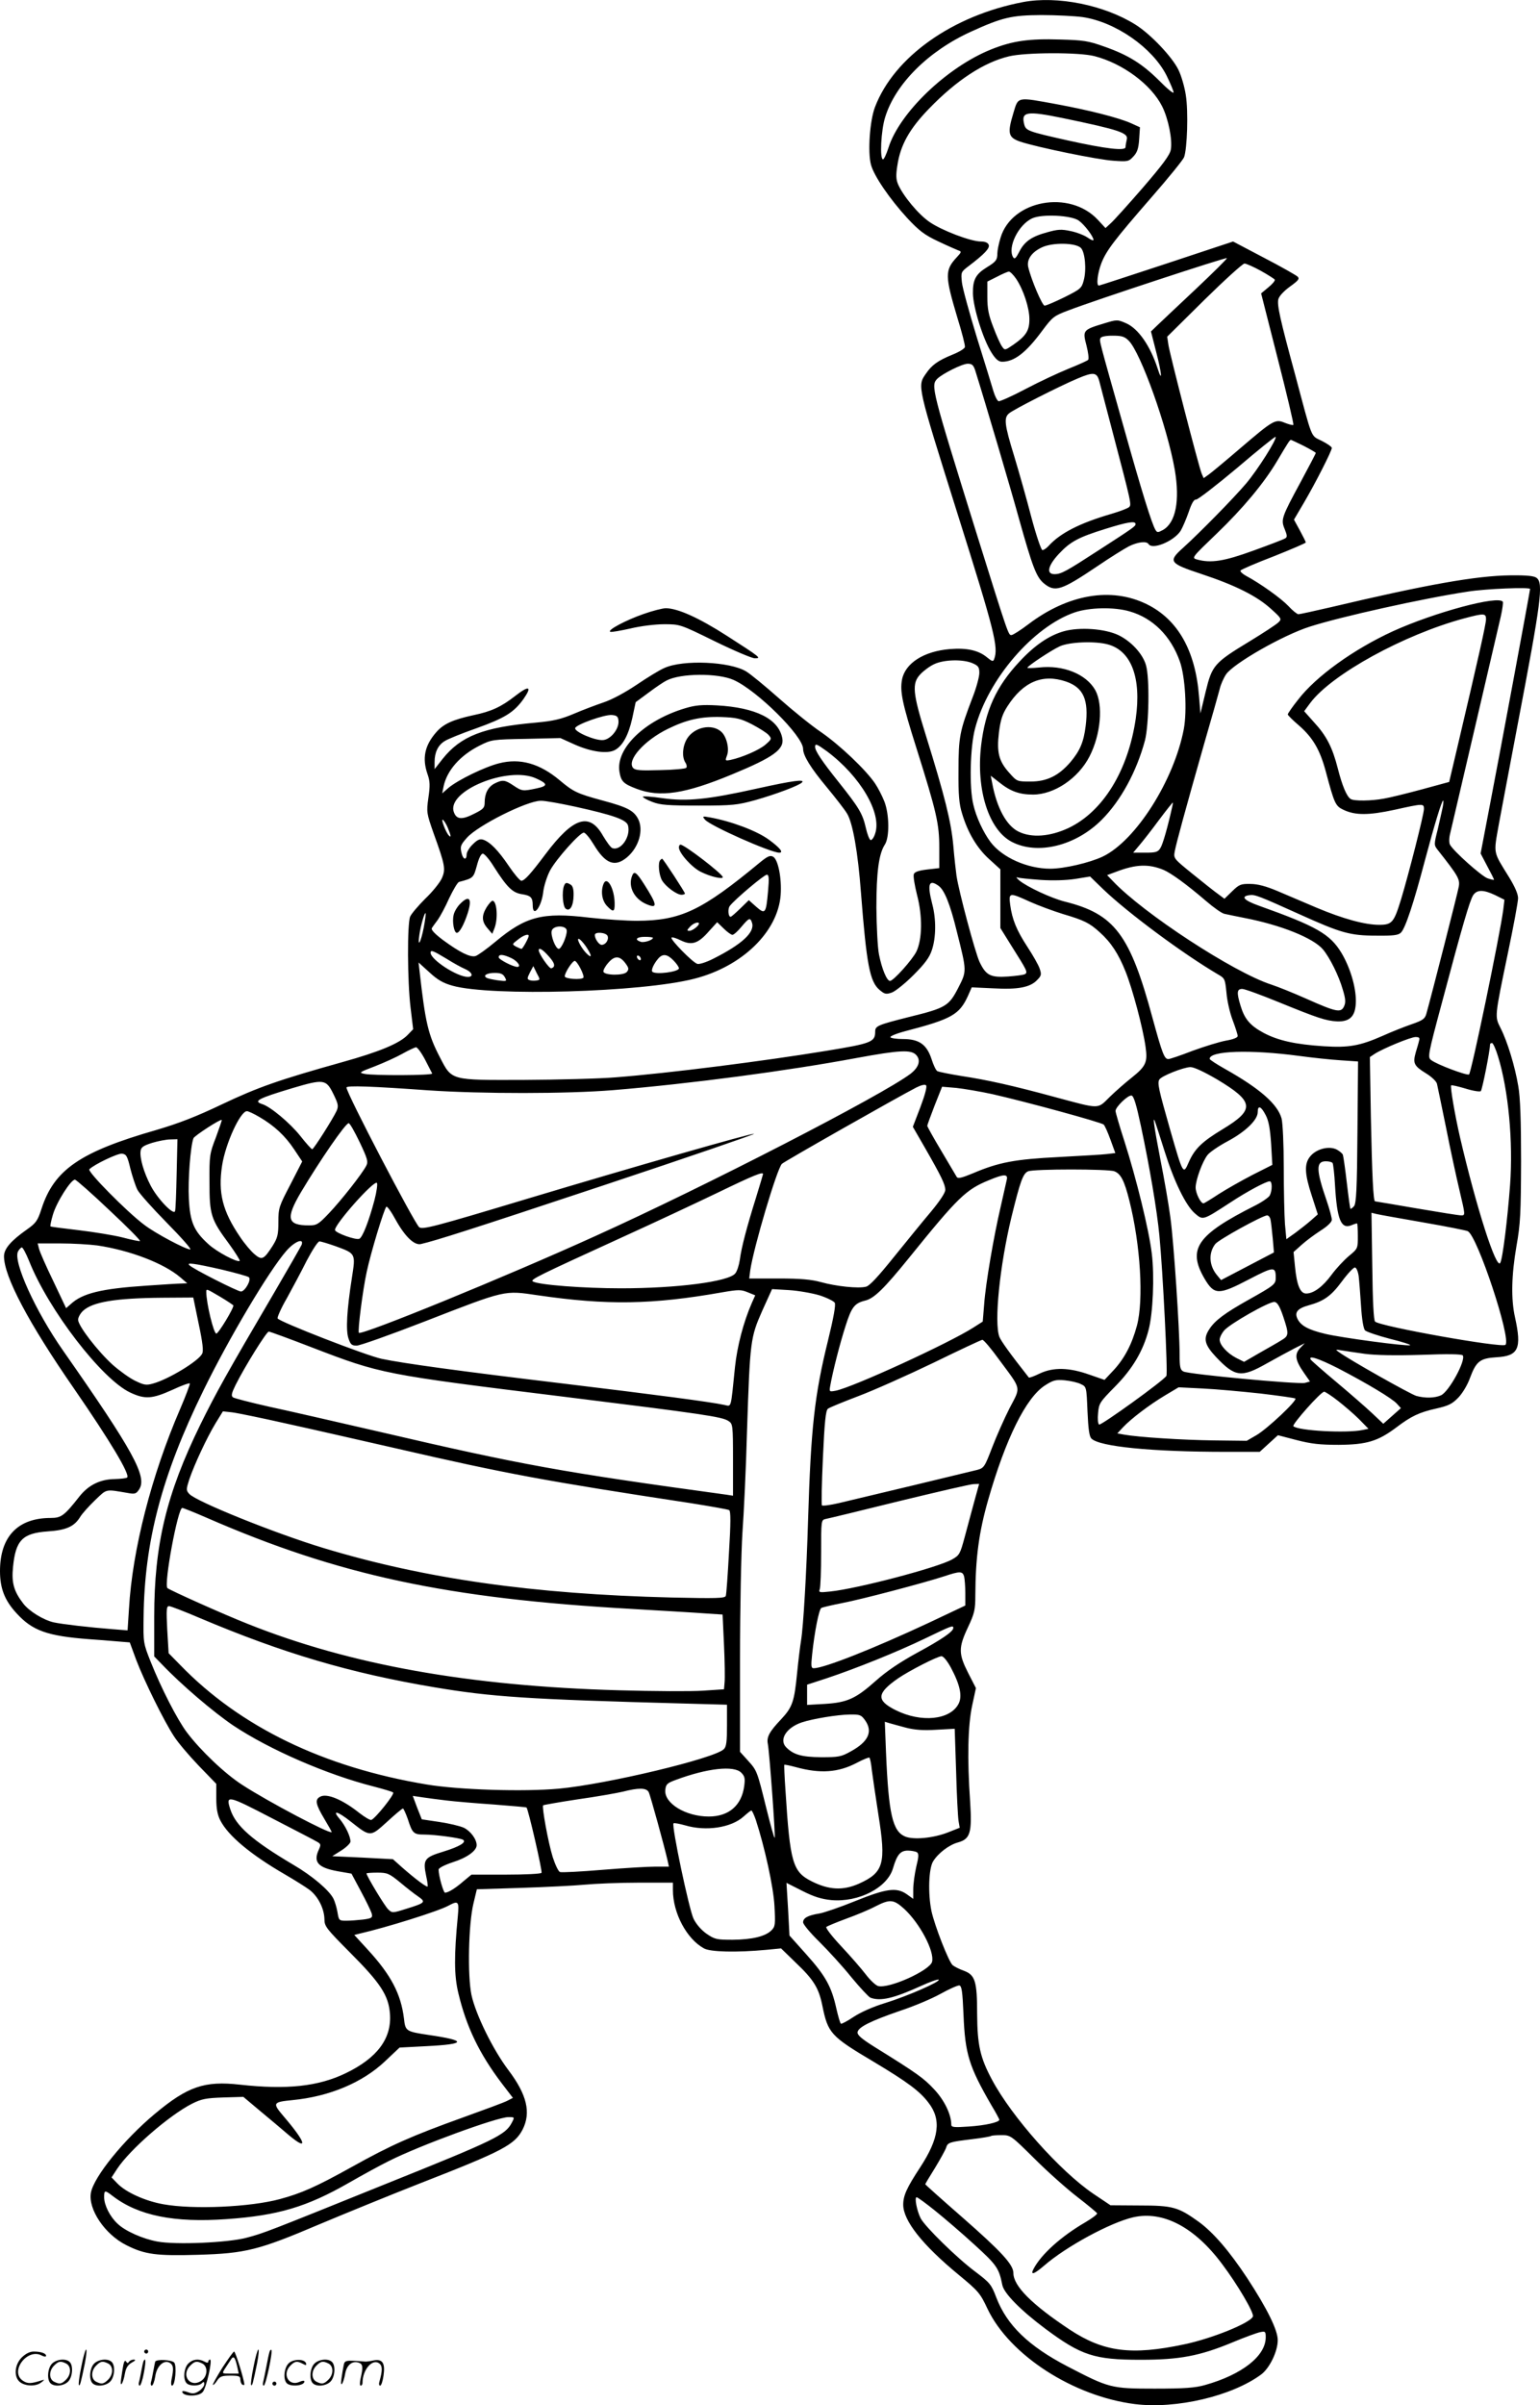<svg version="1.0" xmlns="http://www.w3.org/2000/svg"
  viewBox="0 0 768.952 1200.304"
 preserveAspectRatio="xMidYMid meet">
<g transform="translate(-0,1200.519) scale(0.1,-0.1)"
fill="#000000" stroke="none">
<path d="M5109 11995 c-352 -67 -644 -273 -740 -524 -26 -68 -37 -225 -20
-288 15 -56 93 -170 181 -266 60 -64 86 -84 154 -116 44 -21 90 -41 100 -45
18 -6 18 -8 -6 -34 -61 -65 -60 -93 2 -301 23 -74 40 -140 38 -148 -2 -8 -30
-25 -63 -38 -73 -30 -103 -52 -132 -95 -43 -62 -44 -55 157 -695 188 -596 206
-670 184 -729 -5 -14 -10 -12 -36 9 -42 35 -101 48 -186 41 -129 -11 -222 -70
-238 -152 -11 -59 1 -118 71 -339 102 -324 115 -381 115 -500 l0 -102 -61 -7
c-42 -5 -62 -12 -66 -23 -4 -9 4 -56 16 -104 28 -106 26 -221 -3 -282 -20 -41
-115 -147 -132 -147 -16 0 -41 61 -55 132 -7 34 -12 140 -13 233 0 177 12 269
42 315 24 36 23 150 -2 215 -11 28 -32 69 -47 91 -47 69 -175 190 -267 254
-48 32 -143 109 -212 170 -69 61 -143 122 -165 135 -82 49 -314 59 -407 17
-24 -10 -86 -48 -139 -84 -58 -39 -123 -74 -165 -88 -38 -13 -105 -38 -149
-57 -64 -27 -102 -36 -190 -44 -261 -23 -374 -67 -465 -181 l-40 -51 0 36 c0
47 17 83 49 103 14 10 86 39 160 65 142 51 187 79 235 146 44 63 28 69 -39 17
-73 -57 -121 -79 -212 -98 -101 -22 -148 -43 -184 -84 -59 -67 -72 -131 -44
-211 12 -34 13 -57 4 -117 -10 -72 -9 -77 26 -177 58 -160 61 -180 41 -225
-10 -22 -47 -68 -83 -102 -35 -35 -69 -75 -75 -89 -15 -36 -14 -322 2 -454
l13 -108 -27 -28 c-41 -43 -143 -85 -326 -136 -318 -89 -423 -126 -600 -210
-130 -62 -215 -95 -330 -129 -380 -109 -510 -198 -573 -394 -19 -59 -28 -71
-72 -102 -81 -57 -115 -97 -115 -134 0 -101 122 -332 350 -661 180 -261 280
-428 265 -443 -4 -4 -32 -7 -63 -8 -71 -1 -129 -29 -174 -85 -77 -98 -92 -109
-145 -109 -164 0 -253 -93 -253 -265 0 -86 23 -146 82 -210 80 -88 154 -114
363 -130 44 -3 108 -8 141 -11 l62 -5 32 -87 c40 -105 139 -306 189 -382 19
-30 75 -96 123 -146 l88 -91 0 -72 c0 -52 6 -83 20 -110 39 -77 152 -171 323
-270 48 -28 104 -63 124 -78 42 -33 72 -93 73 -146 0 -35 10 -47 127 -165 152
-152 193 -214 200 -305 10 -124 -63 -222 -221 -298 -137 -66 -294 -83 -528
-57 -177 20 -261 -9 -424 -145 -155 -129 -305 -314 -320 -394 -15 -82 69 -208
177 -262 93 -47 151 -54 359 -48 236 7 301 23 602 151 124 52 351 145 504 205
418 163 474 193 514 270 42 84 21 173 -71 295 -78 103 -164 279 -185 376 -20
97 -15 352 10 456 l17 71 222 7 c122 4 265 11 317 16 52 5 173 10 268 10 l172
0 0 -37 c0 -115 69 -244 155 -291 32 -18 163 -21 313 -7 l72 7 71 -69 c92 -87
117 -128 135 -216 28 -138 41 -153 255 -280 172 -103 232 -148 275 -205 66
-85 53 -178 -41 -322 -67 -102 -85 -141 -85 -187 0 -80 96 -201 277 -350 98
-81 107 -91 144 -170 110 -231 428 -436 735 -475 207 -26 487 40 633 149 41
32 81 114 81 170 0 50 -52 156 -152 309 -90 136 -169 228 -243 282 -102 73
-128 81 -295 81 l-145 1 -85 57 c-167 113 -408 384 -507 570 -59 110 -73 173
-74 328 0 163 -10 194 -65 215 -23 8 -48 21 -57 28 -20 17 -90 197 -106 270
-18 87 -14 212 8 248 25 41 80 83 125 95 61 17 70 49 60 204 -15 216 -11 379
10 478 l19 88 -39 76 c-48 95 -49 125 -1 227 33 70 37 88 37 160 1 189 18 315
64 476 88 307 189 510 283 571 42 27 54 30 100 26 29 -3 65 -11 80 -19 28 -13
28 -14 33 -135 4 -90 9 -127 20 -137 40 -40 301 -66 673 -66 l167 0 46 42 45
41 92 -24 c74 -19 116 -24 212 -24 139 1 195 18 286 86 75 57 115 76 200 95
62 14 80 23 111 55 21 22 46 64 58 98 31 83 50 98 132 103 110 6 127 43 93
198 -21 93 -18 211 7 357 20 112 22 165 23 423 0 202 -4 320 -14 375 -16 97
-54 222 -88 289 -30 60 -31 51 36 374 28 133 51 257 51 275 0 21 -16 57 -44
103 -82 133 -79 114 -52 266 14 73 56 300 95 503 116 608 128 699 94 726 -12
10 -47 14 -132 13 -171 -2 -418 -46 -896 -159 -82 -19 -155 -35 -162 -35 -6 0
-29 18 -50 41 -36 38 -139 112 -212 151 -18 10 -30 22 -27 26 3 5 77 37 166
71 88 35 160 66 160 69 0 4 -14 31 -30 61 l-29 53 50 85 c57 97 139 258 139
273 0 5 -22 21 -50 35 -57 29 -44 -3 -133 330 -76 279 -91 348 -84 377 4 16
28 41 58 63 43 31 49 39 38 50 -8 7 -83 50 -168 94 l-154 81 -332 -110 c-182
-60 -335 -110 -338 -110 -14 0 -7 61 12 111 25 64 64 115 251 330 84 96 156
185 162 199 16 41 22 229 9 310 -6 41 -23 99 -37 127 -31 64 -139 178 -214
225 -156 98 -390 145 -561 113z m296 -75 c165 -24 350 -153 420 -292 19 -39
35 -77 35 -84 0 -8 -33 19 -72 59 -86 85 -155 128 -275 170 -78 28 -104 32
-221 35 -154 5 -237 -7 -342 -49 -220 -88 -459 -316 -514 -492 -10 -31 -22
-57 -27 -57 -17 0 -10 146 11 211 51 165 215 329 428 426 158 72 204 82 352
83 74 0 167 -5 205 -10z m60 -195 c140 -36 283 -141 338 -251 31 -62 52 -167
43 -216 -5 -27 -41 -75 -140 -190 -73 -84 -145 -164 -160 -177 l-26 -24 -38
41 c-141 152 -430 99 -486 -89 -9 -29 -16 -64 -16 -78 0 -33 -7 -42 -53 -70
-55 -34 -70 -62 -69 -130 1 -70 51 -230 93 -296 21 -33 35 -45 53 -45 61 0
120 46 201 156 51 68 57 73 132 101 127 49 784 265 789 260 3 -2 -69 -73 -158
-157 -90 -84 -176 -166 -192 -181 l-29 -28 27 -106 c27 -103 31 -156 6 -78
-37 113 -96 198 -157 225 -44 19 -45 19 -111 -1 -105 -32 -107 -34 -87 -110 9
-35 13 -67 8 -72 -4 -4 -48 -24 -98 -44 -49 -20 -146 -65 -214 -101 -68 -36
-129 -63 -135 -61 -7 3 -18 25 -25 48 -7 24 -44 145 -83 269 -38 124 -72 248
-75 276 -5 50 -5 52 32 80 82 62 108 91 102 107 -4 11 -18 17 -39 17 -51 0
-195 55 -256 97 -56 38 -133 131 -158 189 -10 24 -11 46 -3 95 15 100 60 181
157 281 137 142 274 232 400 262 82 20 350 21 427 1z m-78 -821 c29 -21 73
-80 73 -96 0 -5 -13 0 -30 12 -16 11 -54 26 -84 32 -46 10 -64 9 -117 -6 -78
-21 -114 -46 -140 -98 -16 -31 -23 -38 -30 -27 -30 48 26 164 96 195 48 22
196 15 232 -12z m10 -136 c21 -21 29 -110 14 -163 -10 -38 -16 -43 -96 -83
-47 -23 -91 -42 -99 -42 -12 0 -67 129 -82 193 -8 37 17 74 69 98 53 25 168
23 194 -3z m898 -114 c36 -20 67 -40 70 -44 3 -5 -11 -22 -32 -39 l-36 -30 83
-326 c46 -179 81 -328 78 -330 -3 -3 -21 2 -42 10 -48 20 -57 15 -221 -125
-71 -61 -142 -120 -157 -131 l-28 -20 -10 23 c-14 33 -159 595 -166 643 l-6
40 185 183 c102 100 192 182 201 182 8 0 45 -16 81 -36z m-1220 -42 c36 -55
65 -144 65 -200 0 -57 -17 -83 -80 -127 -41 -28 -43 -29 -56 -10 -8 10 -28 54
-44 97 -24 61 -30 93 -30 152 l0 76 48 24 c26 14 53 25 59 26 7 0 24 -17 38
-38z m561 -307 c60 -60 193 -432 230 -645 26 -154 5 -264 -60 -300 -24 -13
-28 -13 -36 0 -18 28 -69 192 -161 520 -125 442 -120 423 -114 438 3 7 25 12
60 12 46 0 60 -4 81 -25z m-767 -147 c50 -159 180 -599 220 -745 66 -235 85
-286 122 -318 57 -47 86 -38 269 85 63 43 134 87 157 99 45 22 88 27 98 11 19
-30 126 14 160 66 9 15 27 56 40 93 15 45 27 65 37 63 8 -1 100 70 204 157
103 88 190 158 193 156 9 -9 -88 -163 -148 -234 -66 -77 -227 -241 -314 -320
-76 -68 -69 -77 94 -131 169 -56 276 -110 346 -174 52 -47 54 -50 36 -67 -10
-10 -74 -52 -143 -94 -178 -108 -188 -120 -220 -252 l-26 -108 -7 85 c-18 229
-106 384 -261 460 -177 87 -393 50 -591 -100 -38 -29 -76 -53 -84 -54 -16 -1
-14 -7 -177 514 -223 716 -227 731 -194 765 27 26 125 75 152 75 21 0 28 -6
37 -32z m620 -55 c5 -21 35 -132 65 -248 96 -365 97 -369 83 -381 -7 -6 -46
-21 -87 -33 -158 -46 -256 -96 -314 -160 -11 -12 -24 -21 -31 -21 -6 0 -30 70
-55 163 -23 89 -62 227 -86 306 -49 159 -52 191 -26 213 19 18 258 139 342
174 80 34 97 32 109 -13z m1021 -323 c33 -17 60 -33 60 -35 0 -3 -34 -68 -75
-144 -97 -179 -100 -189 -80 -237 12 -30 13 -39 3 -45 -7 -5 -78 -32 -158 -61
-148 -54 -213 -64 -283 -45 -28 8 -27 9 99 130 131 126 235 251 300 360 57 96
64 107 70 107 2 0 31 -14 64 -30z m-840 -390 c0 -11 -8 -17 -183 -130 -165
-107 -188 -120 -222 -120 -42 0 -33 42 22 101 58 62 98 83 233 125 109 34 150
41 150 24z m1970 -324 c0 -8 -156 -848 -203 -1090 l-44 -230 33 -63 c19 -35
34 -65 34 -68 0 -2 -14 1 -32 7 -31 11 -171 136 -188 168 -5 10 -5 33 1 56 17
72 238 1018 253 1084 8 35 12 68 10 72 -21 34 -342 -53 -549 -147 -196 -90
-384 -225 -473 -341 -29 -36 -52 -70 -52 -74 0 -4 26 -30 58 -57 68 -60 103
-120 132 -228 43 -161 48 -172 88 -191 59 -28 125 -28 255 0 144 32 147 32
147 4 0 -27 -77 -328 -114 -450 -36 -117 -45 -128 -110 -128 -71 0 -180 30
-311 85 -61 26 -148 63 -195 83 -59 25 -101 36 -137 36 -47 1 -56 -3 -90 -36
l-39 -38 -31 23 c-17 12 -74 57 -127 100 -96 78 -97 78 -90 115 8 42 53 207
147 537 37 127 71 248 77 271 5 23 20 56 32 74 37 54 283 195 418 238 152 49
565 141 790 175 88 14 310 23 310 13z m-1999 -112 c115 -33 205 -122 250 -249
27 -75 37 -246 20 -338 -49 -256 -239 -556 -404 -636 -65 -31 -193 -61 -263
-61 -114 0 -240 56 -298 133 -36 48 -72 125 -86 187 -21 85 -16 289 9 381 64
244 290 507 497 578 73 25 197 28 275 5z m1779 -39 c0 -23 -35 -180 -146 -651
l-38 -161 -136 -37 c-74 -20 -159 -41 -189 -46 -63 -12 -151 -13 -167 -2 -20
13 -42 66 -64 152 -27 106 -57 164 -119 231 l-49 55 31 42 c108 143 467 340
767 421 101 27 110 26 110 -4z m-2565 -219 c30 -13 35 -20 35 -49 0 -19 -15
-75 -34 -123 -64 -167 -70 -196 -70 -364 -1 -122 3 -168 18 -215 28 -94 74
-172 135 -227 l56 -51 0 -147 0 -146 56 -90 c77 -122 82 -131 67 -140 -6 -4
-44 -9 -84 -12 -89 -6 -111 6 -143 73 -22 47 -104 354 -115 430 -3 22 -11 90
-16 151 -11 119 -42 244 -136 546 -67 215 -72 263 -28 309 16 17 47 40 69 50
49 23 142 25 190 5z m-1192 -84 c117 -52 347 -280 347 -344 0 -33 37 -94 118
-191 43 -52 89 -111 101 -131 29 -46 55 -195 70 -396 28 -359 44 -444 93 -485
25 -21 32 -23 61 -13 17 6 66 45 108 87 57 57 80 88 92 125 21 62 22 154 2
229 -26 101 -17 126 31 92 29 -20 58 -90 92 -230 50 -199 50 -195 6 -281 -46
-89 -62 -99 -241 -143 -163 -41 -173 -46 -173 -74 0 -52 -19 -59 -245 -96
-310 -51 -790 -112 -1050 -132 -82 -7 -289 -12 -460 -13 -367 -1 -358 -4 -418
112 -59 113 -73 172 -102 430 l-5 44 54 -49 c41 -38 69 -54 116 -67 193 -54
944 -33 1207 35 239 61 417 234 431 418 6 84 -13 178 -38 191 -15 8 -28 2 -67
-30 -290 -240 -394 -289 -613 -290 -52 0 -160 7 -239 16 -233 28 -316 6 -468
-121 -43 -36 -88 -68 -99 -71 -27 -7 -79 19 -162 80 -40 30 -60 51 -56 59 4 7
18 26 30 42 12 17 38 65 57 108 20 42 42 79 49 81 72 19 72 20 89 81 10 38 21
60 30 60 8 0 33 -29 55 -65 65 -102 93 -130 139 -137 45 -7 55 -16 55 -55 0
-67 45 -9 53 70 4 29 19 76 34 104 31 57 148 188 168 188 8 0 30 -27 50 -60
58 -96 105 -114 166 -63 59 50 84 136 55 192 -22 41 -53 58 -176 91 -129 35
-147 44 -215 101 -100 84 -198 112 -303 85 -72 -18 -205 -83 -252 -122 l-32
-28 7 35 c17 80 83 155 181 204 58 29 63 30 230 33 l172 4 73 -33 c82 -36 161
-47 199 -27 39 21 68 74 87 159 l17 80 65 48 c36 27 76 54 89 60 70 37 256 38
335 3z m-575 -202 c5 -40 -37 -94 -76 -98 -40 -4 -146 42 -140 60 6 18 146 68
183 65 24 -2 31 -7 33 -27z m1041 -154 c166 -124 275 -308 241 -410 -6 -20
-17 -35 -23 -33 -6 2 -17 30 -24 62 -16 70 -34 100 -136 228 -84 105 -117 155
-117 175 0 18 8 15 59 -22z m-1453 -135 c60 -27 61 -38 4 -50 -70 -15 -74 -14
-116 14 -43 29 -55 30 -95 10 -32 -17 -49 -49 -49 -95 0 -26 -7 -33 -51 -55
-62 -32 -90 -30 -103 8 -37 105 271 231 410 168z m194 -141 c195 -43 259 -66
266 -95 14 -56 -37 -128 -79 -112 -8 3 -28 31 -46 61 -67 119 -148 94 -287
-91 -75 -100 -105 -133 -121 -133 -7 0 -35 33 -62 73 -54 80 -95 121 -129 132
-17 5 -29 -1 -52 -24 -17 -16 -30 -39 -30 -50 0 -28 -16 -27 -24 2 -10 37 -7
45 25 81 53 61 300 185 369 185 19 1 96 -13 170 -29z m4334 -2 c-4 -18 -15
-68 -25 -111 -19 -75 -19 -79 -2 -101 105 -133 113 -148 107 -185 -5 -30 -134
-535 -162 -635 -7 -25 -18 -33 -73 -52 -35 -12 -101 -38 -145 -58 -114 -50
-169 -60 -294 -52 -140 9 -228 28 -301 67 -67 36 -95 69 -115 136 -20 66 -18
83 9 83 12 0 94 -30 182 -66 196 -80 236 -93 292 -96 66 -2 93 28 93 103 0 71
-29 167 -72 239 -57 94 -125 133 -411 235 -76 27 -94 47 -48 53 27 4 47 -4
251 -96 206 -93 251 -106 382 -106 86 -1 110 2 123 15 22 21 64 148 120 361
48 180 84 298 91 298 2 0 1 -15 -2 -32z m-1350 5 c-23 -104 -48 -192 -60 -210
-12 -20 -23 -23 -75 -23 l-61 0 32 38 c17 20 61 76 97 125 36 48 67 87 69 87
1 0 0 -8 -2 -17z m-3618 -109 c16 -39 18 -52 5 -38 -15 15 -41 85 -30 78 6 -3
17 -21 25 -40z m3574 -210 c39 -17 115 -72 213 -156 37 -32 77 -60 90 -63 12
-3 58 -12 102 -21 181 -35 343 -100 391 -157 34 -41 79 -131 99 -201 14 -46
15 -64 6 -83 -15 -33 -38 -29 -188 38 -63 28 -142 60 -176 71 -188 61 -639
356 -790 516 l-29 30 46 17 c97 37 161 40 236 9z m-1975 -106 c-10 -113 -14
-117 -59 -78 l-37 33 -42 -41 c-24 -23 -45 -42 -49 -42 -12 0 -15 40 -4 54 23
31 171 156 185 156 10 0 12 -16 6 -82z m1362 56 c60 -4 127 -2 172 5 l74 12
66 -64 c123 -118 400 -323 572 -424 35 -20 36 -23 43 -92 3 -39 17 -101 31
-137 14 -37 25 -72 25 -79 0 -8 -23 -17 -59 -23 -32 -6 -107 -29 -167 -51 -59
-23 -113 -41 -120 -41 -20 0 -30 25 -79 204 -113 419 -190 520 -439 582 -67
17 -187 73 -226 105 -15 13 -19 19 -8 15 9 -3 61 -8 115 -12z m2269 -76 l46
-23 -6 -50 c-17 -128 -160 -817 -171 -822 -14 -5 -161 50 -189 72 -18 14 -17
23 54 287 102 384 139 510 156 536 19 28 51 28 110 0z m-2323 -33 c42 -19 116
-46 164 -61 108 -32 133 -45 184 -91 56 -50 94 -108 129 -196 35 -87 87 -282
100 -376 11 -78 2 -97 -72 -156 -28 -22 -76 -64 -106 -93 -64 -63 -45 -63
-273 -2 -213 58 -340 86 -465 105 -62 10 -117 21 -124 25 -7 4 -20 32 -29 61
-24 72 -62 99 -142 99 -32 0 -60 4 -63 9 -3 5 31 19 77 31 230 60 268 82 311
177 l18 41 109 -5 c122 -7 185 5 219 43 20 20 21 27 11 56 -6 18 -34 67 -61
108 -54 83 -76 136 -86 210 -8 62 -4 62 99 15z m-3027 -128 c-15 -76 -32 -106
-22 -37 7 48 26 113 31 108 2 -2 -2 -34 -9 -71z m1639 23 c15 -47 -50 -107
-193 -179 -35 -18 -71 -29 -80 -26 -24 7 -137 123 -129 131 3 4 25 -3 47 -14
54 -26 86 -16 140 46 l41 45 32 -31 c18 -18 38 -32 44 -32 7 0 27 18 45 40 38
45 44 48 53 20z m-265 -4 c0 -11 -33 -36 -47 -36 -14 0 -14 3 2 20 16 18 45
28 45 16z m-660 -36 c0 -29 -27 -90 -40 -90 -16 0 -42 68 -35 91 9 28 75 27
75 -1z m204 -26 c7 -19 -10 -44 -30 -44 -13 0 -34 30 -34 49 0 18 57 13 64 -5z
m-394 1 c0 -10 -30 -65 -36 -65 -3 0 -15 5 -27 11 -21 12 -21 12 9 35 27 22
54 31 54 19z m620 -10 c0 -11 -43 -25 -60 -20 -34 11 -22 25 20 25 22 0 40 -2
40 -5z m-335 -42 c29 -43 33 -63 8 -40 -25 22 -56 77 -44 77 6 0 22 -17 36
-37z m-186 -49 c32 -35 36 -54 14 -61 -10 -4 -63 73 -63 90 0 16 20 4 49 -29z
m-510 -13 c35 -22 77 -45 92 -51 37 -16 46 -40 15 -40 -53 0 -186 86 -186 121
0 15 13 10 79 -30z m326 2 c30 -15 49 -43 28 -43 -21 0 -93 37 -93 48 0 17 23
15 65 -5z m645 -4 c0 -6 -4 -7 -10 -4 -5 3 -10 11 -10 16 0 6 5 7 10 4 6 -3
10 -11 10 -16z m163 -7 c15 -15 27 -33 27 -39 0 -18 -117 -33 -133 -17 -7 8 8
41 31 67 22 24 44 21 75 -11z m-240 -14 c17 -23 18 -30 7 -43 -15 -19 -111
-18 -117 1 -2 6 8 26 23 43 32 38 58 38 87 -1z m-224 -27 c11 -21 17 -41 14
-45 -12 -12 -93 -6 -93 7 0 18 38 77 50 77 5 0 18 -17 29 -39z m-221 -59 c-11
-2 -26 -1 -34 2 -13 5 -12 10 2 38 l17 32 17 -35 c18 -33 18 -34 -2 -37z
m-157 16 c11 -20 10 -21 -36 -15 -26 4 -51 9 -56 13 -19 11 3 24 41 24 30 0
42 -5 51 -22z m4565 -315 c-2 -10 -10 -37 -17 -60 -15 -54 -9 -67 51 -104 28
-17 52 -40 55 -52 3 -12 23 -110 45 -217 21 -107 52 -250 68 -317 29 -123 29
-123 8 -123 -12 0 -112 16 -223 35 -111 19 -204 35 -207 35 -9 0 -15 130 -21
422 l-5 298 24 16 c42 27 180 84 204 84 18 0 22 -4 18 -17z m394 -80 c52 -168
76 -426 60 -642 -13 -173 -37 -368 -49 -388 -19 -36 -118 271 -201 627 -25
109 -50 253 -44 259 2 2 34 -5 71 -16 38 -12 72 -17 77 -13 7 7 46 202 46 233
0 4 4 7 10 7 5 0 19 -30 30 -67z m-5358 -15 c18 -35 34 -66 36 -70 4 -10 -293
-11 -337 -2 -31 6 -28 8 51 38 46 18 108 46 138 63 30 17 61 31 67 32 7 0 27
-27 45 -61z m2453 22 c24 -26 13 -61 -28 -93 -139 -106 -1027 -563 -1574 -810
-449 -204 -1167 -497 -1181 -483 -7 7 19 212 39 304 21 98 86 312 98 325 4 4
25 -25 46 -64 47 -85 94 -130 127 -122 77 18 241 70 918 295 415 138 750 253
745 255 -12 4 -595 -163 -1125 -322 -475 -143 -530 -157 -547 -144 -25 22
-363 669 -363 697 0 11 130 6 409 -14 267 -18 691 -18 923 1 387 32 869 96
1213 160 217 40 275 43 300 15z m1910 -4 c66 -9 160 -19 208 -22 l88 -6 -3
-352 c-2 -284 -6 -356 -17 -370 -8 -9 -16 -15 -18 -13 -2 2 -10 60 -18 129 -8
69 -17 132 -20 141 -4 8 -20 21 -36 28 -40 16 -100 -2 -128 -38 -29 -36 -27
-86 9 -195 l30 -93 -34 -30 c-18 -16 -54 -44 -78 -62 l-45 -32 -7 76 c-3 42
-6 169 -6 282 0 115 -5 223 -11 245 -20 71 -107 148 -281 246 -43 24 -78 47
-78 51 0 41 204 47 445 15z m-407 -118 c185 -111 189 -150 27 -248 -103 -62
-140 -98 -169 -164 -28 -64 -28 -66 -94 164 -57 200 -64 231 -53 248 11 18
120 61 155 62 18 0 69 -24 134 -62z m-4414 -71 c25 -51 27 -61 17 -85 -19 -41
-115 -192 -122 -192 -4 0 -31 30 -60 67 -51 64 -148 145 -189 158 -47 15 -23
28 150 80 156 46 168 45 204 -28z m2932 -66 l-38 -99 60 -104 c82 -143 102
-184 102 -211 0 -14 -27 -55 -71 -108 -39 -46 -122 -148 -185 -226 -78 -97
-122 -145 -140 -149 -38 -10 -150 2 -225 23 -48 13 -101 18 -211 18 l-147 0 5
40 c17 115 133 506 158 532 10 11 578 333 671 381 24 12 44 17 49 11 6 -5 -5
-47 -28 -108z m359 64 c172 -39 545 -141 556 -152 6 -6 21 -40 34 -76 l24 -66
-42 -5 c-23 -3 -132 -9 -242 -15 -217 -11 -298 -26 -427 -81 -56 -23 -75 -28
-81 -18 -4 7 -39 66 -77 130 -39 65 -70 121 -70 125 0 4 17 50 37 102 l37 93
71 -6 c38 -4 120 -18 180 -31z m742 -160 c44 -207 80 -420 92 -545 17 -172 43
-689 35 -701 -14 -24 -327 -249 -336 -243 -6 4 -8 29 -5 58 4 48 9 55 85 132
86 87 140 177 167 282 22 82 30 270 16 382 -14 118 -77 373 -136 558 -25 77
-45 146 -45 153 0 20 62 80 80 77 11 -2 24 -45 47 -153z m623 55 c15 -28 22
-69 27 -144 l6 -104 -99 -50 c-54 -28 -130 -71 -169 -96 -38 -25 -72 -46 -76
-46 -14 0 -39 51 -39 79 0 37 34 131 60 163 10 13 55 44 100 68 90 48 150 107
150 145 0 37 17 30 40 -15z m-5025 -9 c74 -43 129 -94 174 -162 l40 -60 -59
-115 c-57 -109 -60 -117 -60 -187 0 -63 -4 -79 -28 -118 -45 -70 -54 -74 -91
-43 -18 15 -50 53 -72 86 -88 129 -111 221 -90 357 17 110 91 271 124 271 7 0
35 -13 62 -29z m-217 -102 c-31 -80 -33 -90 -32 -224 0 -163 7 -185 99 -309
31 -43 54 -80 52 -83 -11 -10 -115 45 -156 83 -73 66 -92 110 -98 227 -5 93 8
263 23 302 6 13 135 97 141 91 2 -1 -12 -40 -29 -87z m4737 -69 c47 -150 105
-269 150 -309 42 -36 38 -38 178 53 85 56 179 106 197 106 13 0 13 -46 0 -71
-6 -10 -39 -33 -73 -50 -290 -146 -339 -216 -253 -364 49 -83 70 -84 223 -4
123 64 133 65 133 8 0 -33 -7 -38 -137 -111 -116 -65 -166 -102 -194 -145 -32
-48 -25 -78 33 -140 95 -100 126 -104 253 -32 50 28 113 62 140 76 l50 25 -24
-25 c-28 -31 -24 -60 20 -123 l30 -43 -25 -7 c-32 -8 -583 43 -607 57 -16 8
-19 22 -19 85 0 123 -29 560 -46 683 -8 63 -31 194 -50 290 -33 171 -41 232
-24 181 5 -14 25 -77 45 -140z m-4019 45 c39 -82 43 -97 33 -117 -21 -41 -126
-174 -186 -237 -53 -56 -62 -61 -100 -61 -109 0 -118 34 -40 166 95 159 222
344 238 344 6 0 30 -43 55 -95z m-914 -157 c-2 -95 -5 -179 -8 -187 -7 -22
-88 62 -122 128 -34 65 -55 138 -50 172 2 19 14 27 58 41 30 9 71 17 91 17
l35 1 -4 -172z m-231 25 c10 -39 26 -87 35 -105 9 -18 76 -93 147 -165 72 -73
125 -133 117 -133 -23 0 -174 80 -230 123 -87 65 -285 266 -274 277 24 24 141
80 163 78 22 -3 27 -12 42 -75z m6003 28 c3 -5 9 -55 12 -112 10 -169 30 -218
80 -199 14 6 27 10 30 10 2 0 4 -28 4 -63 0 -62 0 -63 -45 -100 -25 -21 -64
-63 -86 -93 -44 -60 -90 -94 -127 -94 -30 0 -47 42 -56 136 l-7 71 39 35 c22
20 65 52 96 72 35 22 56 43 56 54 0 10 -11 52 -25 93 -54 156 -55 199 -5 199
16 0 31 -4 34 -9z m-1090 -41 c32 -12 50 -46 75 -146 56 -222 72 -496 38 -624
-25 -93 -62 -163 -115 -221 l-47 -50 -75 26 c-101 36 -180 38 -248 6 -29 -14
-53 -23 -55 -20 -96 122 -138 181 -147 203 -27 72 2 355 60 596 44 179 58 220
84 230 29 12 399 12 430 0z m-1754 -14 c0 -2 -16 -55 -35 -117 -46 -147 -73
-249 -81 -311 -4 -27 -14 -58 -23 -68 -34 -41 -291 -74 -571 -74 -186 0 -409
17 -439 34 -16 9 24 28 444 220 154 70 370 171 480 224 180 87 225 105 225 92z
m1217 -28 c-3 -13 -16 -72 -30 -133 -35 -149 -76 -388 -83 -490 l-7 -85 -47
-30 c-120 -77 -599 -297 -687 -315 -33 -6 -33 -6 -27 27 12 68 47 206 76 296
30 95 45 114 99 127 44 11 94 60 218 213 245 303 284 341 400 388 74 31 95 31
88 2z m-4480 -153 c88 -82 156 -151 152 -153 -4 -2 -43 6 -88 18 -44 11 -142
27 -218 36 -76 9 -140 17 -141 19 -2 2 3 28 12 58 18 63 92 179 111 175 7 -2
85 -70 172 -153z m1323 52 c-29 -109 -60 -187 -76 -194 -18 -7 -116 28 -121
43 -8 23 194 251 209 236 4 -4 -1 -43 -12 -85z m5235 -112 c116 -20 216 -40
224 -44 48 -24 218 -537 188 -567 -17 -17 -627 92 -651 116 -7 7 -12 99 -14
277 l-4 266 24 -6 c12 -3 118 -22 233 -42z m-761 13 c3 -13 7 -54 11 -93 l6
-70 -132 -69 -132 -69 -23 28 c-37 47 -40 108 -6 152 17 22 235 142 259 143 7
0 15 -10 17 -22z m-4838 -125 c-4 -9 -64 -114 -133 -232 -246 -419 -295 -508
-373 -666 -169 -345 -230 -598 -230 -958 l0 -198 38 -39 c99 -104 258 -239
357 -306 182 -121 468 -245 700 -304 50 -13 94 -26 98 -30 9 -8 -89 -130 -109
-137 -6 -2 -33 14 -60 35 -84 67 -162 99 -195 81 -28 -14 -23 -38 20 -110 21
-35 38 -65 37 -67 -10 -10 -317 152 -445 235 -89 57 -210 173 -278 263 -48 64
-128 220 -181 353 -36 91 -37 94 -35 223 4 375 91 707 298 1129 129 264 329
600 415 698 41 47 89 66 76 30z m170 -7 c101 -37 100 -36 81 -158 -25 -159
-31 -262 -17 -302 10 -30 16 -36 41 -36 16 0 168 54 338 120 412 160 396 156
568 131 343 -50 569 -47 919 15 82 14 94 14 128 0 l37 -15 -17 -38 c-42 -96
-73 -216 -84 -319 -22 -216 -17 -197 -53 -190 -69 15 -335 50 -807 107 -517
62 -794 100 -904 123 -77 16 -514 186 -520 202 -2 6 18 52 46 100 27 49 72
133 99 187 28 53 56 97 64 97 8 0 44 -11 81 -24z m-1191 4 c163 -24 333 -89
415 -159 l35 -30 -27 -1 c-14 0 -95 -5 -180 -11 -224 -15 -317 -38 -375 -92
l-23 -20 -64 135 c-36 74 -68 147 -71 161 l-7 27 113 0 c63 0 146 -5 184 -10z
m-340 -77 c97 -245 364 -591 505 -657 74 -35 110 -32 210 13 47 22 86 36 88
32 1 -4 -20 -61 -48 -126 -144 -333 -239 -704 -256 -998 l-7 -108 -76 6 c-116
9 -252 25 -293 34 -52 12 -123 56 -152 94 -47 61 -59 104 -51 182 13 134 47
169 174 178 91 6 131 24 160 70 11 19 46 57 76 86 60 57 49 55 161 36 38 -7
44 -5 59 18 41 63 -30 192 -380 692 -138 197 -251 446 -225 495 6 11 15 20 19
20 5 0 21 -30 36 -67z m960 -43 c71 -17 133 -34 138 -39 13 -13 -20 -71 -40
-71 -16 0 -240 113 -257 131 -17 15 22 10 159 -21z m5679 -32 c3 -24 8 -92 12
-151 4 -66 12 -113 20 -121 7 -7 63 -26 124 -42 62 -15 107 -30 101 -32 -18
-6 -342 37 -425 57 -84 20 -122 41 -138 76 -15 32 2 51 56 66 76 21 112 46
166 119 28 38 58 70 65 70 7 0 15 -17 19 -42z m-5685 -104 c34 -20 63 -40 66
-43 5 -10 -74 -141 -85 -141 -13 0 -50 152 -50 208 0 17 1 16 69 -24z m2993 7
c37 -12 71 -29 76 -37 6 -10 -6 -76 -34 -190 -67 -271 -85 -436 -99 -889 -8
-272 -24 -539 -35 -605 -5 -30 -14 -104 -20 -165 -14 -142 -23 -169 -80 -230
-59 -62 -73 -89 -66 -123 8 -42 39 -463 34 -468 -3 -2 -21 65 -42 149 -46 186
-46 186 -93 238 l-38 42 0 461 c0 261 6 535 12 631 7 94 18 323 23 510 15 451
17 465 76 599 l49 108 85 -5 c47 -3 115 -15 152 -26z m-3100 -142 c20 -94 25
-137 17 -150 -19 -37 -168 -127 -244 -148 -35 -10 -46 -8 -91 14 -27 13 -77
49 -111 79 -76 69 -173 195 -173 225 0 12 11 32 25 45 48 44 161 63 395 65
l155 1 27 -131z m5415 37 c30 -90 29 -97 -10 -120 -17 -11 -67 -39 -109 -63
l-76 -44 -40 20 c-44 23 -82 64 -82 91 0 10 9 29 21 44 26 33 227 147 253 144
14 -2 26 -22 43 -72z m-4847 -156 c341 -131 353 -134 1255 -245 694 -86 791
-100 822 -121 22 -14 23 -19 23 -194 l0 -179 -32 5 c-826 113 -1020 148 -1733
314 -209 48 -456 105 -550 125 -93 21 -175 42 -182 47 -10 8 -6 22 13 61 47
94 155 267 166 267 6 0 104 -36 218 -80z m3431 -63 c111 -150 107 -130 50
-239 -26 -51 -65 -139 -87 -196 -37 -97 -41 -103 -74 -112 -39 -10 -572 -138
-692 -166 -43 -10 -81 -15 -84 -11 -3 3 -1 111 5 239 8 177 14 235 25 243 7 6
76 34 152 63 77 29 245 104 374 166 129 63 240 115 245 115 6 1 45 -45 86
-102z m1824 32 c52 -7 150 -9 282 -5 130 5 203 4 207 -3 16 -25 -69 -181 -109
-199 -31 -14 -79 -15 -123 -3 -30 9 -336 181 -387 219 -19 13 -17 14 15 8 19
-3 71 -11 115 -17z m-134 -72 c142 -74 270 -150 294 -177 l20 -22 -44 -39 -44
-39 -56 53 c-31 29 -111 99 -178 155 -67 56 -125 107 -128 112 -15 24 39 6
136 -43z m-387 -126 c92 -11 170 -22 174 -25 10 -10 -139 -150 -193 -182 l-50
-29 -165 2 c-156 2 -376 16 -448 29 l-33 6 28 30 c41 44 134 114 211 160 l67
40 120 -6 c66 -3 196 -15 289 -25z m386 -36 c32 -25 80 -66 106 -92 l47 -48
-29 -6 c-78 -17 -323 -4 -346 19 -8 8 137 172 154 172 5 0 36 -20 68 -45z
m-5250 -114 c124 -27 372 -84 553 -125 542 -125 741 -162 1465 -272 100 -16
187 -31 193 -35 8 -5 8 -65 -1 -210 -6 -112 -13 -210 -16 -218 -4 -12 -47 -13
-272 -8 -689 17 -1228 93 -1737 247 -241 73 -636 232 -670 270 -16 18 -16 22
0 72 25 74 87 207 131 280 l37 60 46 -5 c25 -3 147 -28 271 -56z m3435 -388
c-13 -49 -35 -128 -48 -178 -23 -85 -26 -91 -63 -112 -73 -41 -473 -146 -608
-160 -54 -6 -59 -5 -53 11 4 10 7 91 7 182 0 162 0 164 23 169 12 2 177 42
367 89 190 46 357 85 372 85 l27 1 -24 -87z m-3833 -82 c658 -287 1200 -403
2123 -455 149 -9 311 -18 361 -22 l92 -6 7 -151 c4 -84 5 -168 3 -187 l-3 -35
-105 -7 c-58 -4 -247 -3 -420 2 -748 21 -1341 127 -1852 331 -122 48 -389 168
-402 179 -19 18 52 400 74 400 5 0 60 -22 122 -49z m3782 -293 c3 -13 6 -51 6
-84 l0 -61 -182 -86 c-276 -129 -524 -227 -575 -227 -13 0 -14 11 -8 68 12
113 34 225 46 233 6 3 52 14 103 24 95 18 407 100 511 134 78 26 91 26 99 -1z
m-3815 -208 c414 -175 748 -274 1170 -345 286 -48 464 -60 1244 -81 l217 -6 0
-103 c0 -81 -3 -107 -16 -119 -46 -46 -585 -175 -824 -197 -175 -16 -500 -6
-660 21 -516 86 -932 288 -1231 597 l-57 58 -7 118 c-5 100 -4 117 9 117 8 0
78 -27 155 -60z m3761 -49 c0 -18 -59 -58 -181 -124 -84 -46 -150 -90 -204
-138 -102 -91 -144 -110 -257 -117 l-88 -5 0 51 0 50 98 32 c147 49 353 132
492 199 131 63 140 67 140 52z m-12 -198 c46 -86 58 -143 38 -181 -42 -80
-186 -95 -314 -31 -98 49 -95 84 13 159 54 37 196 110 216 110 10 0 29 -24 47
-57z m-429 -262 c41 -57 17 -108 -71 -156 -48 -27 -61 -29 -148 -29 -96 1
-137 12 -174 49 -38 38 0 99 78 125 55 18 176 38 238 39 52 1 58 -2 77 -28z
m206 -38 c44 -11 85 -14 151 -10 l91 5 7 -211 c3 -117 9 -228 12 -248 l6 -35
-58 -23 c-74 -29 -172 -38 -214 -21 -63 26 -83 111 -96 419 l-6 154 23 -7 c13
-4 51 -14 84 -23z m-172 -210 c4 -32 19 -133 33 -224 39 -244 27 -288 -97
-344 -79 -35 -149 -32 -235 11 -96 48 -109 91 -132 454 -5 69 -7 127 -6 128 1
2 26 -3 56 -11 123 -34 214 -28 308 22 30 16 58 27 61 25 3 -2 9 -29 12 -61z
m-652 -14 c18 -18 20 -29 15 -67 -13 -97 -77 -152 -177 -152 -115 0 -224 66
-217 133 3 28 9 34 53 50 156 58 289 73 326 36z m-462 -97 c8 -15 79 -273 95
-344 l6 -28 -67 0 c-38 0 -156 -7 -265 -16 -108 -9 -203 -14 -212 -11 -8 3
-24 37 -36 74 -23 74 -55 251 -48 259 3 2 81 16 174 30 93 13 194 31 224 38
78 20 117 20 129 -2z m-1654 -249 c17 -10 18 -14 7 -38 -29 -62 -5 -90 94
-108 l69 -12 47 -88 c26 -48 50 -98 54 -111 5 -21 1 -24 -42 -30 -26 -3 -64
-6 -85 -6 -36 0 -37 1 -44 43 -4 23 -13 53 -20 67 -22 43 -106 114 -200 169
-206 122 -288 194 -315 277 -24 73 -14 71 207 -44 114 -59 217 -112 228 -119z
m645 207 c41 -5 147 -14 235 -20 88 -7 162 -13 164 -15 9 -9 80 -318 75 -326
-3 -5 -83 -9 -178 -9 l-172 0 -40 -33 c-40 -35 -76 -57 -92 -57 -8 0 -32 85
-32 115 0 8 29 23 71 37 70 22 119 57 119 85 0 30 -31 71 -64 87 -20 9 -75 22
-123 29 l-87 13 -23 58 -22 59 47 -7 c26 -4 81 -11 122 -16z m-194 -92 c23
-72 29 -78 83 -78 52 0 179 -17 193 -26 19 -12 -17 -34 -98 -59 -96 -29 -103
-40 -86 -122 6 -26 9 -50 7 -52 -5 -5 -62 38 -126 94 l-47 42 -151 8 -152 7
46 29 c25 16 45 36 45 44 0 26 -25 78 -54 113 -40 46 -12 40 55 -13 99 -78 97
-78 181 -2 40 37 76 67 80 67 3 0 14 -24 24 -52z m1738 -5 c44 -135 88 -334
93 -429 5 -93 4 -103 -15 -122 -30 -30 -95 -46 -194 -47 -80 0 -89 2 -130 30
-26 18 -52 48 -65 75 -22 45 -111 466 -100 476 3 3 29 -2 58 -10 104 -31 230
-12 292 44 18 16 35 30 39 30 3 0 13 -21 22 -47z m804 -161 c10 -7 10 -21 -3
-73 -8 -35 -15 -86 -15 -112 l0 -48 -32 23 c-51 36 -102 29 -258 -34 -74 -30
-155 -58 -179 -62 -56 -9 -81 -22 -81 -44 0 -10 36 -53 81 -97 44 -44 117
-123 160 -177 44 -53 87 -99 95 -102 50 -19 116 -4 256 60 44 20 82 33 85 30
10 -10 -156 -82 -265 -116 -63 -19 -125 -47 -160 -70 -31 -21 -60 -36 -63 -34
-4 2 -14 37 -23 76 -24 109 -54 163 -149 269 l-85 95 -7 132 -8 131 79 -40
c59 -30 96 -41 145 -46 137 -12 280 62 308 159 20 68 37 88 74 88 17 0 38 -4
45 -8z m-2581 -150 c32 -27 73 -59 91 -71 40 -28 36 -32 -61 -62 -66 -21 -69
-21 -88 -3 -17 15 -109 168 -109 180 0 2 24 4 54 4 50 0 59 -4 113 -48z m2518
-133 c78 -72 152 -212 139 -264 -11 -43 -214 -135 -269 -121 -12 3 -40 29 -62
58 -22 29 -78 93 -123 141 -46 49 -79 92 -74 96 5 4 50 23 99 41 50 18 115 45
145 61 74 38 92 36 145 -12z m-2229 -36 c-19 -198 -19 -296 3 -386 40 -167
104 -300 216 -448 l56 -73 -27 -14 c-14 -8 -115 -45 -223 -84 -253 -91 -358
-137 -555 -247 -180 -100 -251 -131 -358 -160 -147 -40 -432 -53 -582 -26 -91
16 -188 60 -230 104 l-29 30 28 43 c64 97 260 267 374 325 48 24 70 28 156 31
l100 3 81 -68 c45 -37 110 -92 145 -122 100 -84 88 -39 -24 92 -58 68 -56 72
45 82 183 18 348 87 461 194 l72 68 134 7 c201 10 204 28 11 56 -113 17 -116
19 -123 82 -15 122 -64 217 -182 345 l-66 72 28 7 c131 30 391 111 442 139 50
27 54 22 47 -52z m2525 -493 c8 -195 27 -257 140 -452 22 -36 39 -69 39 -71 0
-13 -73 -29 -152 -34 -73 -5 -88 -4 -88 9 0 50 -34 122 -86 177 -52 56 -86 80
-297 211 -67 42 -87 60 -85 74 4 25 63 55 214 107 67 22 157 60 200 84 43 24
86 43 94 42 12 -2 16 -29 21 -147z m-2255 -537 c-32 -62 -80 -86 -626 -305
-597 -241 -612 -247 -699 -270 -93 -25 -355 -36 -445 -19 -73 13 -162 53 -199
89 -38 35 -67 93 -67 132 0 36 3 37 43 6 128 -98 307 -134 570 -115 255 18
399 61 607 180 68 39 159 89 204 111 151 76 535 217 594 218 32 0 32 0 18 -27z
m2610 -181 c65 -65 162 -151 214 -191 52 -40 96 -77 98 -81 2 -5 -25 -25 -59
-45 -122 -71 -220 -160 -258 -232 -18 -34 2 -28 54 17 110 95 330 214 443 240
149 34 307 -49 444 -233 77 -102 161 -245 154 -262 -12 -32 -204 -110 -343
-139 -264 -56 -402 -38 -571 73 -190 126 -282 218 -282 283 0 42 -60 107 -254
277 -102 89 -186 164 -186 166 0 2 22 39 49 82 26 43 51 88 55 100 8 27 17 29
131 43 49 6 91 13 94 16 2 2 25 4 51 4 46 0 48 -1 166 -118z m-497 -259 c46
-37 135 -113 197 -170 112 -102 122 -117 139 -202 9 -41 90 -124 213 -216 181
-135 247 -156 477 -156 195 0 295 19 457 86 62 26 125 49 141 52 25 5 27 3 27
-26 0 -93 -118 -186 -303 -238 -49 -14 -102 -18 -252 -18 -218 0 -227 3 -435
111 -194 101 -302 205 -355 343 -25 66 -32 74 -103 128 -91 67 -253 226 -275
268 -19 38 -32 105 -20 105 5 0 46 -30 92 -67z M5060 11441 c-31 -102 -26
-122 35 -143 85 -28 386 -90 465 -95 71 -5 76 -4 99 21 19 20 26 40 29 86 l4
60 -44 20 c-63 28 -209 65 -371 95 -202 37 -192 39 -217 -44z m246 -25 c284
-59 330 -74 320 -108 -3 -13 -6 -29 -6 -37 0 -20 -97 -9 -291 34 -196 44 -207
48 -215 80 -16 63 12 68 192 31z M5312 8855 c-74 -21 -146 -70 -222 -152 -116
-124 -170 -243 -191 -417 -26 -222 38 -422 153 -482 129 -67 319 -20 449 110
95 95 174 240 216 396 20 78 24 312 5 376 -16 56 -73 118 -136 149 -68 33
-195 42 -274 20z m221 -66 c116 -32 167 -167 138 -370 -38 -259 -163 -464
-336 -546 -92 -43 -184 -50 -249 -18 -60 29 -109 118 -132 243 l-7 36 41 -32
c57 -46 102 -62 170 -62 106 0 226 81 282 190 57 111 69 258 29 331 -45 80
-160 127 -281 113 -32 -3 -58 -4 -58 -1 0 8 120 88 162 107 49 22 177 27 241
9z m-210 -185 c87 -30 114 -91 98 -221 -10 -82 -29 -125 -77 -182 -58 -67
-117 -96 -198 -96 -68 0 -68 0 -107 44 -52 58 -63 102 -51 202 8 62 17 90 42
129 79 123 175 164 293 124z M3422 8471 c-202 -60 -348 -200 -329 -317 8 -48
19 -60 85 -85 117 -45 242 -26 478 72 208 86 261 125 250 181 -19 96 -132 152
-326 163 -75 4 -108 1 -158 -14z m332 -80 c36 -19 73 -42 83 -53 17 -19 17
-21 -14 -48 -30 -27 -118 -65 -175 -77 -27 -5 -28 -5 -18 22 13 33 -2 94 -28
118 -47 43 -136 24 -172 -35 -22 -37 -26 -89 -8 -118 7 -10 9 -23 4 -27 -4 -4
-63 -10 -130 -11 -101 -3 -124 -1 -135 11 -32 39 57 138 174 195 94 46 165 62
267 59 75 -3 95 -7 152 -36z M3780 8070 c-247 -55 -350 -65 -472 -48 -54 8
-98 11 -98 7 0 -4 21 -16 48 -26 39 -15 76 -18 232 -18 170 0 192 3 280 27
106 30 219 73 234 88 18 18 -43 10 -224 -30z M3520 7915 c24 -30 328 -165 371
-165 23 0 4 24 -52 65 -60 44 -188 92 -294 111 -38 7 -39 6 -25 -11z M3390
7776 c0 -28 66 -101 110 -122 48 -24 110 -38 109 -26 -1 16 -191 162 -211 162
-5 0 -8 -6 -8 -14z M3297 7713 c-13 -12 -7 -75 9 -102 19 -31 73 -71 97 -71 9
0 17 3 17 6 0 7 -109 174 -114 174 -1 0 -6 -3 -9 -7z M3156 7634 c-21 -54 11
-115 72 -141 57 -24 55 -5 -12 100 -38 60 -50 68 -60 41z M3013 7593 c-14 -37
-7 -82 17 -108 32 -34 40 -32 39 13 -1 74 -39 140 -56 95z M2816 7584 c-11
-29 -6 -101 8 -113 21 -17 39 12 40 65 1 30 -4 48 -14 54 -21 13 -27 12 -34
-6z M2297 7494 c-14 -14 -29 -39 -32 -55 -8 -33 2 -89 16 -89 13 0 35 39 54
97 24 75 8 94 -38 47z M2430 7478 c-26 -43 -25 -71 4 -105 l24 -28 11 28 c19
49 12 137 -10 137 -5 0 -18 -15 -29 -32z M3213 8941 c-89 -31 -185 -82 -165
-89 6 -2 52 6 101 17 50 12 122 21 167 21 79 0 80 0 253 -85 96 -47 186 -85
200 -85 34 0 29 4 -139 112 -142 91 -245 137 -305 138 -16 0 -67 -13 -112 -29z
M406 194 c-10 -47 -15 -88 -12 -91 5 -6 9 7 30 110 7 37 10 67 6 67 -4 0 -15
-39 -24 -86z M720 270 c0 -5 5 -10 10 -10 6 0 10 5 10 10 0 6 -4 10 -10 10 -5
0 -10 -4 -10 -10z M1266 194 c-10 -47 -15 -88 -12 -91 5 -6 9 7 30 110 7 37
10 67 6 67 -4 0 -15 -39 -24 -86z M1346 269 c-3 -8 -10 -41 -16 -74 -6 -33
-14 -68 -16 -77 -3 -10 -1 -18 3 -18 10 0 46 171 38 178 -2 3 -7 -1 -9 -9z
M109 241 c-38 -38 -41 -101 -7 -125 29 -20 79 -20 104 0 18 14 18 15 1 10 -53
-17 -69 -17 -92 -2 -69 45 21 166 94 126 12 -6 21 -7 21 -1 0 12 -25 21 -62
21 -19 0 -39 -10 -59 -29z M1110 189 c-28 -45 -49 -83 -47 -85 2 -3 12 7 21
21 14 21 24 25 66 25 43 0 50 -3 50 -19 0 -11 5 -23 10 -26 6 -3 10 -3 10 1 0
20 -44 164 -51 164 -4 0 -30 -37 -59 -81z m75 4 l7 -33 -42 0 c-42 0 -42 0
-28 23 8 12 21 32 29 44 15 25 22 18 34 -34z M260 210 c-22 -22 -27 -79 -8
-98 19 -19 66 -14 88 8 22 22 27 79 8 98 -19 19 -66 14 -88 -8z m71 0 c25 -14
25 -54 -1 -80 -23 -23 -33 -24 -61 -10 -25 14 -25 54 1 80 23 23 33 24 61 10z
M470 210 c-22 -22 -27 -79 -8 -98 19 -19 66 -14 88 8 22 22 27 79 8 98 -19 19
-66 14 -88 -8z m71 0 c25 -14 25 -54 -1 -80 -23 -23 -33 -24 -61 -10 -25 14
-25 54 1 80 23 23 33 24 61 10z M616 204 c-3 -16 -8 -47 -11 -69 -8 -51 10
-26 19 27 5 27 15 42 34 53 18 10 22 14 10 15 -9 0 -20 -5 -24 -11 -5 -8 -9
-8 -14 1 -5 8 -10 3 -14 -16z M717 223 c-2 -4 -7 -26 -11 -48 -4 -22 -9 -48
-12 -57 -3 -10 -1 -18 4 -18 4 0 14 28 20 62 11 58 10 81 -1 61z M775 220 c-1
-3 -5 -23 -9 -45 -4 -22 -9 -48 -12 -57 -3 -10 -1 -18 4 -18 5 0 13 20 17 45
7 53 44 87 74 68 17 -11 19 -28 8 -80 -4 -18 -3 -33 2 -33 16 0 24 99 11 115
-12 14 -87 18 -95 5z M940 210 c-22 -22 -27 -79 -8 -98 15 -15 61 -15 76 0 9
9 12 8 12 -5 0 -9 -12 -24 -26 -34 -21 -13 -32 -15 -55 -6 -16 6 -29 8 -29 3
0 -24 81 -27 102 -2 18 19 50 162 37 162 -5 0 -9 -5 -9 -10 0 -7 -6 -7 -19 0
-30 16 -59 12 -81 -10z m71 0 c29 -16 25 -65 -6 -86 -56 -37 -103 28 -55 76
23 23 33 24 61 10z M1441 211 c-23 -23 -28 -80 -9 -99 19 -19 88 -13 88 9 0 5
-11 4 -24 -2 -54 -25 -89 38 -46 81 23 23 33 24 62 9 16 -9 19 -8 16 3 -8 22
-64 22 -87 -1z M1570 210 c-22 -22 -27 -79 -8 -98 19 -19 66 -14 88 8 22 22
27 79 8 98 -19 19 -66 14 -88 -8z m71 0 c25 -14 25 -54 -1 -80 -23 -23 -33
-24 -61 -10 -25 14 -25 54 1 80 23 23 33 24 61 10z M1716 201 c-3 -14 -8 -44
-11 -66 -8 -51 10 -26 19 27 8 41 35 63 66 53 22 -7 24 -21 11 -77 -5 -22 -5
-38 0 -38 5 0 9 6 9 13 0 68 51 125 85 97 15 -13 15 -35 -1 -92 -3 -10 -1 -18
4 -18 6 0 13 23 17 50 9 63 -5 84 -49 76 -17 -4 -35 -6 -41 -6 -101 8 -104 7
-109 -19z M1360 110 c0 -5 5 -10 10 -10 6 0 10 5 10 10 0 6 -4 10 -10 10 -5 0
-10 -4 -10 -10z"/>
</g>
</svg>
